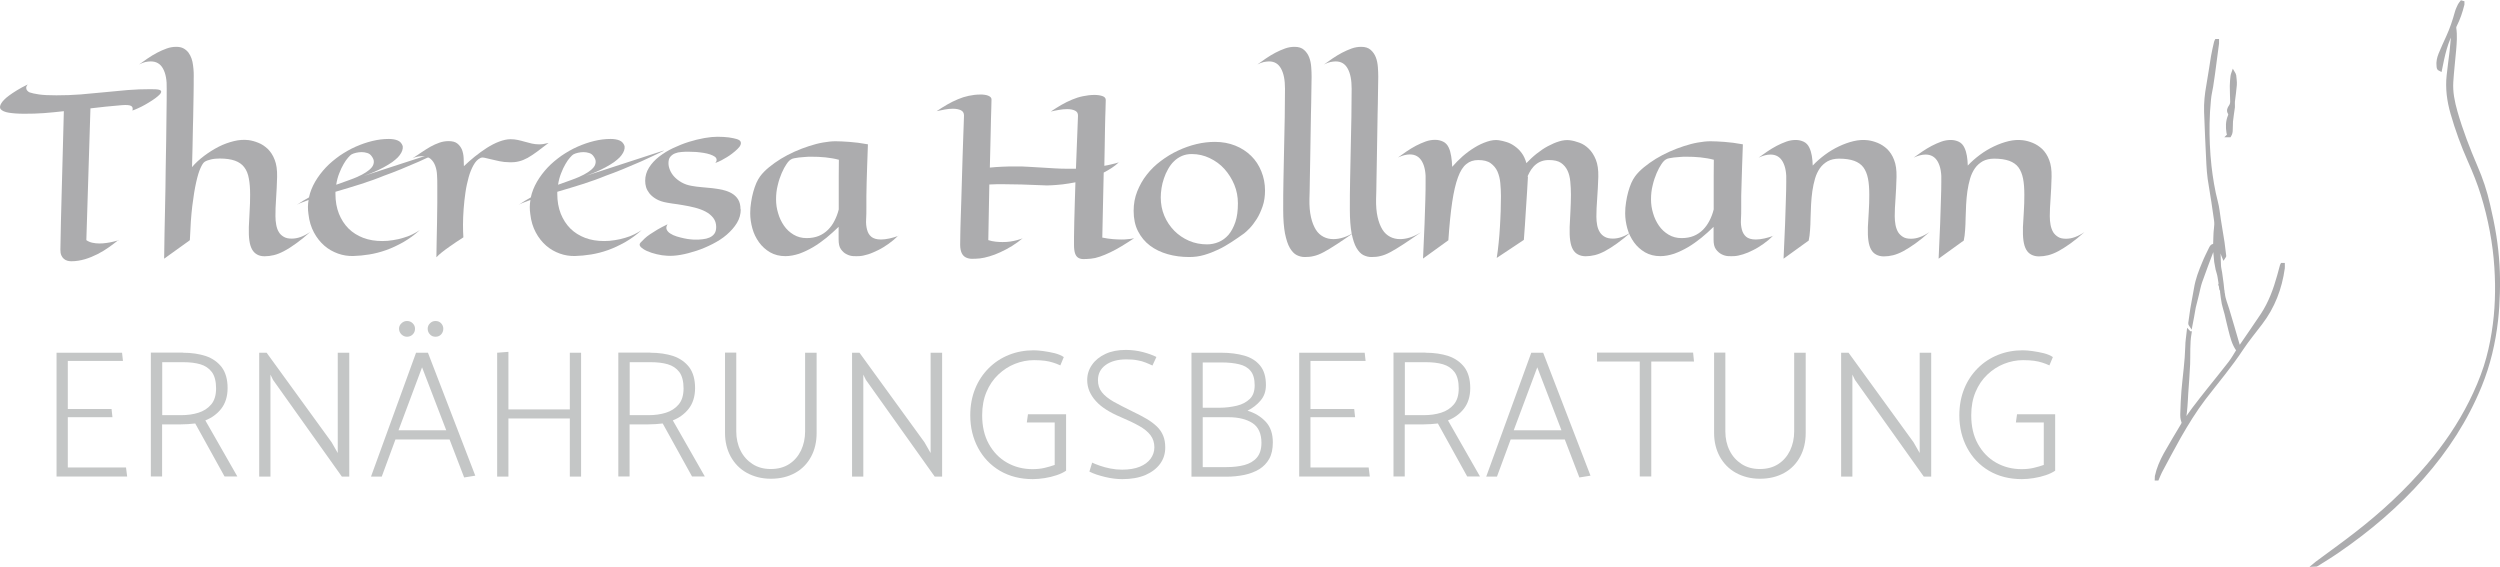 <?xml version="1.0" encoding="UTF-8"?><svg id="Ebene_2" xmlns="http://www.w3.org/2000/svg" width="68.94mm" height="15.64mm" viewBox="0 0 195.41 44.33"><defs><style>.cls-1{stroke:#acacae;stroke-miterlimit:10;stroke-width:.3px;}.cls-1,.cls-2{fill:#acacae;}.cls-3{fill:#c4c6c6;}</style></defs><g id="Ebene_1-2"><path class="cls-1" d="m191.76,2.24c-.59.98-.81,2.08-1.03,3.18-.12-.05-.12-.15-.13-.25-.04-.32.03-.63.15-.93.19-.46.4-.92.61-1.38.28-.61.49-1.25.67-1.9.05-.19.15-.38.23-.56.04-.08.11-.15.17-.23.02,0,.03.01.05.02,0,.05,0,.1,0,.15-.14.57-.33,1.13-.6,1.66-.03.05-.04.12-.04.18.09.59.04,1.17-.01,1.76-.07.82-.17,1.64-.22,2.46-.05.8.11,1.58.33,2.35.42,1.47.97,2.89,1.57,4.29.42.96.75,1.96.98,2.98.19.81.36,1.62.49,2.45.23,1.47.32,2.95.27,4.44-.02.71-.06,1.42-.14,2.12-.2,1.76-.6,3.47-1.27,5.11-1.08,2.65-2.62,5.02-4.51,7.16-1.94,2.2-4.16,4.09-6.58,5.75-.53.37-1.08.7-1.63,1.05-.05.03-.11.06-.19.06.06-.05.11-.1.17-.14,1-.74,2.02-1.47,3-2.23,2.1-1.62,4.04-3.41,5.75-5.44,1.28-1.51,2.39-3.14,3.28-4.91.45-.9.85-1.83,1.16-2.79.28-.87.48-1.77.62-2.67.27-1.68.32-3.38.21-5.07-.06-.96-.18-1.91-.36-2.86-.18-.96-.41-1.9-.7-2.84-.28-.91-.64-1.8-1.03-2.67-.53-1.2-.98-2.43-1.34-3.69-.28-.97-.41-1.95-.3-2.95.06-.63.16-1.25.23-1.88.06-.55.1-1.11.15-1.66,0-.04,0-.08,0-.12Z"/><path class="cls-1" d="m171.15,26.04c-.14.81-.08,1.62-.11,2.43-.03.77-.1,1.53-.15,2.3-.02.33-.03.67-.06,1-.02.3-.06.6-.1.89,0,.05-.02.1-.01.15,0,.04.02.07.04.1.03-.02.07-.03.09-.06.22-.3.42-.61.65-.91.37-.49.75-.97,1.13-1.45.56-.7,1.13-1.4,1.68-2.11.23-.3.41-.62.61-.94.02-.03.01-.09,0-.12-.33-.46-.45-1-.59-1.53-.11-.42-.2-.84-.3-1.26-.07-.27-.16-.54-.22-.81-.06-.3-.09-.6-.13-.9,0-.03.02-.06.02-.1,0-.01-.01-.03-.02-.04.03.1.07.19.08.29.04.43.22.81.34,1.22.28.92.54,1.84.81,2.76.03.09.07.18.11.29.04-.04.07-.05.08-.07.58-.85,1.17-1.69,1.74-2.55.62-.94,1-1.98,1.3-3.06.07-.27.14-.54.22-.81,0-.02.02-.03.03-.05.02,0,.03,0,.05,0,0,.09.01.17,0,.26-.22,1.58-.77,3.02-1.74,4.29-.5.66-1.03,1.3-1.49,1.99-.9,1.37-1.96,2.61-2.95,3.9-.72.95-1.34,1.96-1.93,2.99-.51.9-.99,1.82-1.48,2.73-.09.18-.16.37-.24.55-.01,0-.03,0-.04,0,0-.06,0-.12.01-.17.13-.61.38-1.18.68-1.73.43-.77.89-1.52,1.34-2.28.06-.11.1-.18.04-.32-.07-.18-.08-.41-.07-.61.02-.59.04-1.17.09-1.76.1-1.15.27-2.3.3-3.46,0-.38.07-.75.11-1.13.03.03.05.06.07.09Z"/><path class="cls-1" d="m173.69,22.7s.01.03.02.04c-.03-.04-.07-.08-.08-.12-.05-.33-.09-.66-.15-.99-.03-.2-.1-.39-.15-.58-.04-.2-.08-.39-.11-.59-.04-.36-.07-.71-.1-1.07,0-.03,0-.06-.02-.14-.07.07-.13.11-.15.16-.33.87-.66,1.74-.97,2.62-.11.32-.17.66-.25.99-.08.33-.17.67-.25,1-.05.24-.09.49-.13.74-.04.21-.08.41-.12.62-.02-.03-.05-.07-.04-.1.05-.38.1-.75.16-1.13.09-.53.2-1.06.29-1.6.11-.69.36-1.34.63-1.98.16-.4.36-.79.55-1.18.06-.13.15-.21.32-.19,0-.07,0-.12,0-.18.02-.38.01-.77.06-1.15.03-.22.04-.42.01-.64-.07-.48-.14-.97-.21-1.45-.09-.6-.2-1.2-.29-1.81-.05-.38-.08-.75-.1-1.13-.07-1.37-.13-2.75-.18-4.12-.02-.68.05-1.35.17-2.01.14-.76.24-1.54.37-2.3.06-.36.15-.72.23-1.08.01-.05.03-.09.05-.13.02,0,.03,0,.05,0,0,.06,0,.13,0,.19-.11.81-.21,1.61-.32,2.42-.04.32-.09.63-.14.95-.06.34-.14.67-.17,1.02-.06.62-.1,1.25-.11,1.87-.02,1.11.03,2.23.15,3.34.11.95.26,1.88.5,2.8.12.45.16.91.23,1.37.1.6.2,1.19.29,1.79.05.35.09.69.13,1.04,0,.03,0,.06-.03.1-.2-.47-.26-.98-.39-1.47-.01,0-.03,0-.04,0,0,.03-.02.07-.01.1.02.66.03,1.32.06,1.98,0,.21.06.41.09.61.04.29.08.58.12.88.02.17.03.34.05.5Z"/><path class="cls-1" d="m174.24,10.56c-.02-.06-.05-.12-.06-.19-.07-.44-.07-.88.11-1.3.04-.09.04-.17-.02-.27-.1-.16-.02-.33.08-.47.09-.13.12-.26.12-.41-.01-.4-.03-.81-.03-1.21,0-.27.03-.53.06-.79,0-.05.03-.1.06-.19.04.07.08.11.08.15.02.25.07.51.05.76-.03.43-.1.86-.15,1.29-.01.12,0,.23,0,.35,0,.03,0,.06,0,.09-.05.37-.11.74-.15,1.11-.02.22,0,.45-.02.68,0,.15-.03.29-.11.42-.01,0-.03,0-.04,0Z"/><path class="cls-2" d="m9.27,18.75c-.22.18-.47.37-.75.57-.28.2-.58.38-.89.54-.32.16-.65.3-.99.4-.35.1-.7.16-1.05.16-.11,0-.22-.01-.32-.04s-.2-.08-.28-.15c-.08-.07-.15-.16-.2-.28s-.07-.26-.07-.44c0-.21.01-.73.03-1.56,0-.35.02-.8.03-1.32.01-.53.03-1.17.05-1.91.02-.75.04-1.62.07-2.61.03-.99.06-2.13.09-3.42-.52.06-1.04.11-1.55.15-.51.04-1.03.05-1.55.05-.48,0-.87-.03-1.19-.08s-.54-.15-.66-.29c-.07-.12-.05-.27.07-.46.05-.08.12-.17.22-.27s.22-.21.39-.33c.16-.12.36-.25.6-.4s.52-.3.85-.46c-.09.11-.13.2-.12.28,0,.08.03.14.07.19.04.06.11.11.19.15.16.06.41.11.73.16.33.05.79.07,1.37.07.64,0,1.27-.02,1.9-.07.62-.05,1.24-.11,1.84-.17.61-.06,1.21-.12,1.81-.17.6-.05,1.2-.07,1.8-.07.16,0,.3,0,.43.01.12,0,.22.03.29.05.1.04.14.1.11.19-.03.09-.11.18-.24.29-.12.11-.28.22-.46.34-.18.12-.37.23-.56.34s-.38.2-.56.28c-.18.08-.32.14-.42.17.05-.17.02-.29-.1-.36-.12-.07-.36-.09-.73-.06-.83.07-1.65.15-2.45.25l-.32,10.3c.13.09.28.16.46.2s.36.06.55.06.37-.01.56-.04c.18-.03.35-.05.49-.09.17-.04.33-.08.48-.13Z"/><path class="cls-2" d="m14.82,18.79l-1.99,1.43c.02-1.44.04-2.73.07-3.88s.04-2.17.05-3.06c.01-.89.03-1.67.04-2.33s.02-1.22.02-1.69c.02-1.1.02-1.87.02-2.32.02-.68-.08-1.2-.29-1.58-.21-.38-.53-.56-.96-.56-.14,0-.28.02-.43.05-.15.04-.31.1-.48.19.22-.15.44-.31.68-.48.24-.16.48-.31.73-.44.25-.13.5-.24.75-.33.25-.09.5-.13.75-.13.22,0,.41.04.56.12s.28.19.39.33c.1.14.18.29.24.46.06.17.1.36.12.54.03.19.04.38.05.56s0,.36,0,.52c0,.08,0,.23,0,.45,0,.22,0,.49-.01.82s-.01.7-.02,1.12c0,.42-.02.87-.03,1.35s-.02.99-.03,1.52c-.01.53-.02,1.06-.04,1.61.27-.32.59-.61.95-.88.36-.27.74-.51,1.13-.71.39-.2.79-.34,1.19-.44.4-.1.78-.12,1.14-.08.24.03.5.1.77.21.27.1.51.27.74.48.22.22.41.5.54.85.14.35.2.79.19,1.32-.02.62-.04,1.19-.08,1.71-.04.52-.05.98-.05,1.37,0,.24.02.46.06.68.04.21.1.4.2.56.09.16.22.28.39.38s.37.14.62.14c.23,0,.46-.04.71-.13.24-.09.49-.22.74-.39-.4.36-.77.66-1.11.9-.33.24-.64.44-.93.59-.28.15-.55.26-.8.32-.25.06-.49.09-.73.09s-.43-.05-.59-.14c-.16-.09-.29-.22-.39-.4-.1-.18-.17-.41-.21-.7-.04-.28-.05-.63-.04-1.05.02-.37.04-.77.06-1.21.03-.44.04-.88.04-1.31,0-.49-.03-.92-.1-1.27-.06-.35-.18-.65-.36-.88-.17-.23-.42-.4-.72-.51-.31-.11-.7-.17-1.19-.17-.25,0-.48.02-.69.07s-.38.11-.5.19c-.1.07-.21.24-.32.49-.12.26-.23.63-.34,1.12-.11.49-.21,1.1-.3,1.84-.09.74-.15,1.63-.19,2.66Z"/><path class="cls-2" d="m34.54,11.79c-.64.31-1.23.58-1.77.83-.55.24-1.03.44-1.44.61-.48.19-.92.37-1.33.51-.25.1-.52.21-.83.32-.3.11-.62.21-.94.32-.33.1-.66.2-1,.31-.34.1-.68.2-1.01.3v.17c0,.57.09,1.08.27,1.54.18.45.43.84.75,1.16.32.32.71.56,1.15.73.45.17.94.25,1.49.25.28,0,.56-.02.84-.07.28-.04.54-.1.8-.18.25-.07.49-.16.71-.27s.42-.22.59-.34c-.42.38-.85.69-1.3.95-.45.25-.89.46-1.34.62-.45.16-.89.27-1.32.34-.43.07-.85.11-1.25.12-.4.01-.8-.05-1.19-.19-.39-.14-.75-.34-1.07-.62s-.59-.62-.81-1.03c-.22-.41-.37-.89-.43-1.44-.03-.19-.04-.38-.04-.56,0-.18.02-.36.05-.54-.19.07-.37.14-.53.2-.16.06-.29.12-.39.18.16-.11.32-.21.48-.31.16-.1.32-.19.47-.27.09-.43.26-.84.49-1.24.23-.39.51-.76.83-1.1.32-.34.69-.64,1.08-.92.4-.27.81-.51,1.24-.7.43-.19.86-.34,1.31-.45s.87-.16,1.29-.16c.28,0,.51.04.7.12.19.08.32.23.39.44.03.22-.05.46-.24.71-.08.11-.19.23-.34.35-.14.12-.32.26-.55.39-.22.14-.49.28-.8.43-.31.15-.68.3-1.11.45l6.08-1.98Zm-6.58,2.02c.24-.1.45-.22.64-.34.19-.12.34-.25.45-.38.11-.13.16-.27.17-.42s-.05-.3-.17-.46c-.08-.12-.2-.21-.34-.25-.15-.05-.3-.07-.45-.07-.14,0-.28.02-.42.05-.13.03-.25.07-.35.12-.07.04-.16.12-.27.25-.12.13-.24.3-.36.51-.12.21-.24.45-.34.72-.11.27-.19.57-.24.9.35-.13.66-.24.95-.34s.53-.2.74-.29Z"/><path class="cls-2" d="m36.26,12.99c.26-.25.54-.5.85-.75.31-.25.62-.47.94-.68.32-.2.64-.37.96-.49s.62-.19.9-.19c.19,0,.38.02.57.06.19.04.37.09.55.14.18.05.36.1.54.14.18.04.36.06.54.06.11,0,.23,0,.35-.02s.26-.05.42-.09c-.35.27-.65.5-.91.69s-.5.35-.73.48c-.23.12-.45.22-.68.27-.22.06-.47.08-.75.07-.27,0-.53-.03-.77-.08-.24-.05-.46-.1-.66-.15-.2-.05-.37-.09-.51-.12-.15-.03-.26-.02-.34.03-.2.1-.37.28-.52.55s-.28.58-.38.95c-.1.37-.19.76-.25,1.19-.06.43-.11.85-.14,1.28-.03.43-.05.83-.05,1.22s.01.72.03,1c-.42.27-.76.5-1.03.69s-.49.35-.65.48c-.19.15-.33.28-.43.39,0-.33.01-.73.02-1.21.01-.47.02-.97.03-1.49,0-.52.02-1.04.02-1.55,0-.51,0-.97,0-1.38,0-.26,0-.52-.02-.79-.01-.27-.06-.51-.14-.73s-.2-.4-.36-.54c-.16-.14-.39-.21-.69-.21-.12,0-.24.01-.36.04-.12.02-.25.07-.37.13.23-.15.46-.31.7-.47s.47-.31.7-.44c.24-.13.47-.24.71-.32.23-.08.47-.12.72-.12.29,0,.52.06.68.19.16.13.28.29.36.48.07.19.12.41.13.64.01.23.02.45.02.66Z"/><path class="cls-2" d="m51.88,11.79c-.64.31-1.23.58-1.77.83-.55.24-1.03.44-1.44.61-.48.19-.92.37-1.33.51-.25.1-.52.21-.83.32-.3.11-.62.21-.94.32-.33.1-.66.2-1,.31-.34.1-.68.2-1.01.3v.17c0,.57.09,1.08.27,1.54.18.45.43.84.75,1.16.32.32.71.56,1.15.73.45.17.94.25,1.49.25.28,0,.56-.02.84-.07.28-.04.54-.1.8-.18.25-.07.49-.16.71-.27s.42-.22.59-.34c-.42.38-.85.69-1.3.95-.45.25-.89.46-1.34.62-.45.16-.89.27-1.32.34-.43.07-.85.11-1.25.12-.4.01-.8-.05-1.19-.19-.39-.14-.75-.34-1.07-.62s-.59-.62-.81-1.03c-.22-.41-.37-.89-.43-1.44-.03-.19-.04-.38-.04-.56,0-.18.02-.36.05-.54-.19.07-.37.14-.53.2-.16.06-.29.12-.39.18.16-.11.32-.21.48-.31.16-.1.32-.19.47-.27.09-.43.26-.84.49-1.24.23-.39.51-.76.83-1.1.32-.34.69-.64,1.08-.92.4-.27.81-.51,1.24-.7.43-.19.86-.34,1.31-.45s.87-.16,1.29-.16c.28,0,.51.04.7.12.19.08.32.23.39.44.03.22-.05.46-.24.71-.08.11-.19.23-.34.35-.14.12-.32.26-.55.39-.22.14-.49.28-.8.43-.31.15-.68.3-1.11.45l6.08-1.98Zm-6.58,2.02c.24-.1.45-.22.64-.34.19-.12.34-.25.45-.38.11-.13.16-.27.17-.42s-.05-.3-.17-.46c-.08-.12-.2-.21-.34-.25-.15-.05-.3-.07-.45-.07-.14,0-.28.02-.42.05-.13.03-.25.07-.35.12-.07.04-.16.12-.27.25-.12.13-.24.3-.36.51-.12.21-.24.45-.34.72-.11.27-.19.57-.24.9.35-.13.66-.24.95-.34s.53-.2.74-.29Z"/><path class="cls-2" d="m57.9,16.36c0,.38-.1.74-.3,1.07-.2.33-.47.63-.79.91s-.7.52-1.11.73c-.41.21-.83.39-1.26.53s-.84.25-1.24.32-.75.09-1.05.07c-.26-.01-.53-.05-.82-.12-.29-.07-.54-.15-.76-.25-.22-.1-.38-.21-.49-.32-.11-.12-.11-.23-.01-.34.1-.1.21-.21.32-.32s.25-.21.42-.33c.16-.11.35-.23.57-.36s.49-.27.8-.42c-.1.15-.12.29-.07.41s.14.22.28.31c.14.09.3.17.5.23.2.06.39.11.58.15.19.04.37.07.52.08.16.02.27.02.34.02.2,0,.4,0,.59-.03.2-.02.37-.06.53-.13s.28-.16.38-.29c.1-.13.15-.31.15-.54,0-.28-.08-.51-.23-.71-.15-.19-.35-.36-.6-.49-.25-.13-.52-.23-.83-.31s-.61-.14-.91-.19c-.3-.05-.59-.1-.86-.13-.27-.04-.49-.08-.66-.12-.28-.07-.51-.17-.69-.29-.19-.12-.33-.25-.45-.4-.11-.15-.2-.3-.25-.47s-.07-.33-.07-.5c0-.37.1-.71.3-1.03s.46-.6.78-.85.69-.48,1.09-.67c.41-.19.82-.36,1.24-.49.42-.13.82-.23,1.22-.3s.73-.1,1.02-.1c.33,0,.63.02.88.05.26.04.47.08.63.13.15.05.25.11.29.19.04.08.04.17,0,.27-.04.1-.12.21-.24.32s-.25.24-.42.36c-.13.1-.26.19-.41.28-.13.08-.27.16-.42.24-.15.08-.32.15-.48.21.08-.1.12-.2.1-.28-.01-.08-.06-.16-.15-.22s-.21-.12-.36-.17c-.15-.05-.32-.09-.5-.12-.18-.03-.38-.05-.58-.07-.2-.01-.4-.02-.59-.02s-.38,0-.56.02c-.19.01-.36.05-.51.11-.15.06-.27.15-.37.27s-.14.29-.14.5c0,.17.04.35.12.54.08.19.19.36.34.52.15.16.34.31.57.44s.49.22.79.27c.23.04.49.08.77.1s.56.05.85.08.55.08.82.14c.26.06.5.15.7.27s.37.28.49.48.18.45.18.76Z"/><path class="cls-2" d="m70.2,18.43c-.23.23-.48.44-.75.63-.27.19-.54.36-.81.49s-.53.25-.79.33-.49.13-.7.14c-.12.01-.27,0-.45,0-.18-.01-.36-.06-.53-.15-.17-.08-.31-.21-.44-.39s-.18-.43-.18-.76v-.99c-.3.3-.63.58-.96.86-.34.27-.68.52-1.04.73-.36.21-.72.38-1.08.51-.37.12-.73.19-1.08.19-.45,0-.85-.1-1.2-.3-.34-.2-.63-.46-.86-.78s-.41-.68-.52-1.08-.17-.79-.17-1.19c0-.29.02-.58.07-.87.04-.28.1-.55.17-.81.07-.25.15-.48.24-.69.09-.2.19-.37.29-.51.18-.25.42-.49.7-.72s.59-.45.93-.66c.33-.2.69-.39,1.07-.56s.75-.31,1.12-.43c.37-.12.74-.22,1.09-.28s.68-.1.98-.1.68.02,1.1.05c.42.03.9.09,1.44.19-.02.64-.04,1.2-.06,1.69s-.03.92-.04,1.31c-.01.38-.02.73-.02,1.05s0,.62,0,.92,0,.6-.02.9.01.56.07.79.16.42.33.56c.16.14.42.22.76.22.2,0,.42-.03.66-.08.23-.05.47-.12.72-.21Zm-4.62-5.94c-.33-.09-.69-.15-1.06-.19-.38-.04-.74-.05-1.08-.05-.19,0-.37,0-.54.02-.17.01-.32.02-.46.04s-.26.04-.37.06c-.1.02-.19.05-.24.09-.1.05-.22.17-.35.36-.13.19-.26.43-.38.71s-.23.6-.31.95c-.09.35-.13.72-.13,1.1s.05.72.16,1.08c.1.36.26.69.46.98.2.29.45.52.75.7.3.18.64.27,1.02.27.36,0,.68-.06.95-.17s.52-.28.72-.48c.2-.2.38-.44.51-.71.14-.27.25-.56.33-.88v-1.61c0-.32,0-.66,0-1.03,0-.37,0-.78.01-1.23Z"/><path class="cls-2" d="m87.46,12.68c-.18.17-.37.32-.57.45-.2.13-.41.25-.62.36-.01.68-.03,1.43-.05,2.27s-.04,1.77-.06,2.81c.3.06.57.1.82.12.25.02.47.03.67.03.16,0,.3,0,.43-.02.12-.01.23-.02.31-.03.1-.02.19-.03.26-.05-.33.22-.65.42-.96.61-.31.19-.61.35-.9.49-.29.14-.56.25-.82.34-.26.09-.49.14-.71.16-.22.02-.42.03-.58.03-.17,0-.3-.04-.41-.11-.11-.07-.19-.19-.24-.34-.05-.15-.08-.37-.08-.65,0-.13,0-.35,0-.67,0-.32.01-.7.02-1.14.01-.44.02-.93.04-1.46.01-.53.03-1.07.05-1.63-.35.07-.69.12-1,.16-.31.03-.59.06-.83.07-.28.02-.53.02-.77,0-.6-.03-1.15-.05-1.63-.06-.48-.01-.91-.02-1.29-.02-.23,0-.45,0-.65,0s-.39.01-.56.02l-.08,4.35c.19.06.38.1.57.12.19.02.36.03.54.03.22,0,.43-.01.61-.04s.35-.06.49-.1c.14-.04.25-.07.34-.1.08-.03.13-.05.14-.06-.26.22-.54.42-.84.61s-.6.34-.9.48c-.3.14-.59.25-.87.33-.28.08-.53.14-.74.16-.22.02-.43.03-.61.03-.19,0-.35-.04-.49-.11s-.25-.19-.32-.34-.12-.37-.12-.65c0-.14,0-.38.01-.72,0-.34.02-.75.03-1.22.01-.47.03-.99.05-1.55.02-.56.03-1.13.05-1.71s.03-1.14.05-1.69c.02-.55.04-1.05.05-1.49.01-.45.03-.82.04-1.13s.02-.5.02-.59c0-.19-.08-.33-.24-.41-.17-.08-.38-.12-.63-.12-.2,0-.42.02-.63.06-.22.04-.43.08-.64.13.28-.19.56-.36.83-.52.27-.16.55-.29.83-.41.28-.12.56-.21.85-.27.29-.06.59-.1.9-.1.12,0,.24,0,.34.02.11.01.2.04.28.07.08.03.14.07.19.12.05.05.07.11.07.18,0,.12-.01.38-.02.8,0,.18-.01.4-.02.66s-.01.57-.02.94-.02.79-.03,1.27c-.01.48-.02,1.03-.04,1.65.33-.03.66-.06,1-.07.34-.02.68-.02,1.01-.02.35,0,.7,0,1.05.03.35.02.69.04,1.02.06.33.02.67.04,1,.06.33.02.66.03.98.03h.67l.16-4.13c0-.1-.01-.18-.05-.25-.04-.07-.1-.12-.18-.16-.08-.04-.17-.07-.27-.09-.1-.02-.22-.03-.34-.03-.21,0-.43.02-.65.06-.22.04-.44.08-.64.13.28-.19.56-.36.83-.52.27-.16.55-.29.83-.41.28-.12.56-.21.86-.27.29-.06.59-.1.9-.1.24,0,.44.03.62.09.17.06.26.16.26.3,0,.12-.01.38-.02.78,0,.17-.01.38-.02.63,0,.25-.01.56-.02.91s-.01.77-.02,1.23c-.01.47-.02,1-.03,1.6.19-.03.39-.07.58-.12.2-.04.39-.1.59-.16Z"/><path class="cls-2" d="m98.88,14.88c0,.46-.06.88-.19,1.25s-.28.71-.46.99-.36.52-.54.71-.33.32-.44.41c-.32.23-.65.46-.99.68s-.68.42-1.04.59c-.36.17-.72.31-1.1.42s-.76.16-1.16.16c-.59,0-1.15-.07-1.68-.22-.53-.15-.99-.37-1.39-.67-.4-.3-.71-.68-.94-1.13-.23-.45-.34-.98-.34-1.59,0-.54.09-1.04.28-1.52.19-.47.43-.91.75-1.31.31-.4.68-.76,1.1-1.07.42-.32.87-.59,1.34-.81s.95-.39,1.45-.51.98-.17,1.44-.17c.58,0,1.1.1,1.58.29.48.19.89.46,1.24.8.35.34.61.74.8,1.21.19.46.29.97.29,1.51Zm-5.73-2.84c-.28,0-.54.05-.77.15-.23.1-.44.24-.62.42-.18.17-.33.38-.46.61-.13.23-.24.47-.32.72-.09.25-.15.51-.19.76-.04.26-.06.5-.06.73,0,.51.09.99.28,1.44.19.45.45.83.78,1.17.33.33.71.59,1.15.78.44.19.91.28,1.41.28.31,0,.61-.06.9-.18.29-.12.55-.31.77-.56.22-.26.4-.59.54-1,.14-.41.2-.9.2-1.47,0-.5-.09-.99-.28-1.45s-.45-.87-.77-1.23-.71-.64-1.15-.85-.9-.32-1.4-.32Z"/><path class="cls-2" d="m105.83,18.18c-.55.38-1.02.7-1.39.94-.38.25-.7.44-.98.59-.28.15-.53.25-.76.3-.22.06-.46.08-.71.08-.22,0-.42-.05-.63-.15-.2-.1-.38-.29-.54-.56-.16-.27-.28-.65-.38-1.13-.09-.48-.14-1.1-.14-1.85s0-1.53.02-2.35.03-1.64.05-2.47c.02-.82.04-1.63.05-2.42s.02-1.53.02-2.22-.1-1.2-.31-1.58-.52-.56-.94-.56c-.13,0-.27.02-.42.05-.15.04-.32.1-.49.19.22-.15.44-.31.68-.48.24-.16.48-.31.73-.44.25-.13.5-.24.75-.33.25-.09.5-.13.75-.13.32,0,.56.08.74.24.18.16.31.35.4.58.09.23.14.49.16.76.02.27.03.53.03.76,0,.35-.01.78-.02,1.28,0,.5-.02,1.03-.03,1.61-.01.57-.02,1.17-.03,1.78s-.02,1.22-.03,1.81c-.01.59-.02,1.15-.03,1.68,0,.53-.02,1-.03,1.4-.01.54.03,1.01.12,1.41.09.4.22.72.38.98s.37.44.6.56.49.18.77.18c.51,0,1.04-.17,1.6-.51Z"/><path class="cls-2" d="m111.04,18.18c-.55.38-1.02.7-1.39.94-.38.25-.7.44-.98.59-.28.15-.53.25-.76.3-.22.06-.46.08-.71.08-.22,0-.42-.05-.63-.15-.2-.1-.38-.29-.54-.56-.16-.27-.28-.65-.38-1.13-.09-.48-.14-1.1-.14-1.85s0-1.53.02-2.35.03-1.64.05-2.47c.02-.82.04-1.63.05-2.42s.02-1.53.02-2.22-.1-1.2-.31-1.58-.52-.56-.94-.56c-.13,0-.27.02-.42.05-.15.04-.32.1-.49.19.22-.15.44-.31.68-.48.24-.16.48-.31.73-.44.25-.13.5-.24.75-.33.25-.09.5-.13.75-.13.32,0,.56.08.74.24.18.16.31.35.4.58.09.23.14.49.16.76.02.27.03.53.03.76,0,.35-.01.78-.02,1.28,0,.5-.02,1.03-.03,1.61-.01.57-.02,1.17-.03,1.78s-.02,1.22-.03,1.81c-.01.59-.02,1.15-.03,1.68,0,.53-.02,1-.03,1.4-.01.54.03,1.01.12,1.41.09.4.22.72.38.98s.37.44.6.56.49.18.77.18c.51,0,1.04-.17,1.6-.51Z"/><path class="cls-2" d="m119.43,13.82c-.02.33-.04.73-.07,1.2-.03.41-.06.92-.1,1.54-.04.62-.08,1.35-.15,2.19l-2.12,1.41c.06-.37.11-.75.15-1.17.04-.41.08-.83.1-1.25s.05-.84.06-1.25c.01-.41.02-.8.02-1.16s-.02-.68-.05-1.02c-.03-.34-.11-.64-.22-.9-.12-.27-.3-.48-.53-.65-.23-.17-.56-.25-.97-.25-.37,0-.68.1-.93.31-.26.2-.48.55-.66,1.04s-.33,1.13-.45,1.93c-.12.8-.22,1.8-.3,2.99l-1.98,1.43c.05-1.07.09-1.98.12-2.73s.05-1.37.06-1.86c.02-.57.02-1.04.02-1.41.03-.67-.06-1.19-.27-1.57-.21-.38-.53-.57-.96-.57-.14,0-.28.02-.44.06-.15.04-.31.1-.49.18.22-.15.44-.31.68-.48.24-.16.48-.31.73-.44s.5-.24.75-.33c.25-.09.5-.13.74-.13s.44.05.63.14c.19.09.34.25.44.47.09.19.15.42.19.67.04.25.07.53.08.83.24-.28.51-.55.81-.82.3-.26.61-.49.94-.69.32-.2.65-.35.98-.46.33-.11.63-.15.91-.11.2.03.41.08.63.15.22.07.43.18.62.32.2.14.38.31.54.53.16.21.28.48.37.79.24-.25.5-.5.79-.73.29-.23.58-.43.88-.59s.59-.29.89-.38c.29-.09.57-.12.82-.09.25.03.51.1.78.2.27.1.51.26.73.48.22.22.4.5.54.85.14.35.2.79.19,1.32-.02.63-.05,1.2-.09,1.73-.04.53-.06.99-.06,1.39,0,.24.02.46.06.67.04.21.11.39.21.55s.23.28.4.37.37.13.62.13c.22,0,.46-.04.7-.13.25-.09.49-.22.74-.39-.41.36-.78.66-1.12.9-.33.24-.65.44-.93.59s-.55.26-.8.32c-.25.06-.49.09-.72.09s-.43-.05-.6-.14c-.17-.09-.3-.22-.4-.4-.1-.18-.17-.41-.21-.7-.04-.28-.05-.63-.04-1.05.02-.37.04-.77.06-1.21.02-.44.04-.88.04-1.31,0-.35-.02-.7-.05-1.02-.03-.33-.1-.62-.22-.87s-.29-.45-.51-.6-.54-.22-.93-.22c-.22,0-.41.03-.58.09s-.33.15-.46.26c-.14.11-.25.25-.36.4-.1.15-.19.32-.27.5v.05Z"/><path class="cls-2" d="m138.59,18.43c-.23.23-.48.44-.75.63-.27.19-.54.36-.81.49-.27.14-.53.25-.79.33s-.49.13-.7.14c-.12.01-.27,0-.45,0-.18-.01-.36-.06-.53-.15s-.31-.21-.44-.39-.18-.43-.18-.76v-.99c-.3.3-.62.58-.96.86-.34.27-.68.52-1.04.73-.36.21-.72.38-1.08.51-.37.12-.73.19-1.08.19-.45,0-.85-.1-1.2-.3-.34-.2-.63-.46-.86-.78s-.41-.68-.52-1.08-.17-.79-.17-1.19c0-.29.02-.58.07-.87.04-.28.1-.55.17-.81.07-.25.15-.48.24-.69.09-.2.19-.37.29-.51.18-.25.42-.49.7-.72s.59-.45.93-.66c.33-.2.69-.39,1.07-.56s.75-.31,1.12-.43c.37-.12.74-.22,1.09-.28s.68-.1.98-.1.67.02,1.1.05c.42.03.9.09,1.44.19-.02.64-.04,1.2-.06,1.69-.02.49-.03.92-.04,1.31-.01.38-.02.73-.03,1.05,0,.32,0,.62,0,.92s0,.6-.02.9.01.56.07.79.17.42.33.56.42.22.76.22c.21,0,.42-.03.66-.08.23-.05.47-.12.72-.21Zm-4.62-5.94c-.33-.09-.69-.15-1.06-.19-.38-.04-.74-.05-1.08-.05-.19,0-.37,0-.54.02-.17.01-.32.02-.46.04s-.26.04-.37.06c-.1.02-.19.05-.24.09-.1.05-.22.17-.35.36-.13.19-.26.43-.38.71s-.23.6-.31.95c-.09.35-.13.72-.13,1.1s.05.72.16,1.08c.1.36.26.69.46.98.2.29.45.52.75.7.3.18.64.27,1.02.27.36,0,.68-.06.95-.17s.52-.28.72-.48c.2-.2.37-.44.51-.71s.25-.56.33-.88v-1.61c0-.32,0-.66,0-1.03,0-.37,0-.78.01-1.23Z"/><path class="cls-2" d="m141.39,18.79l-1.98,1.43c.05-1.07.09-1.98.12-2.73s.05-1.37.06-1.86c.02-.57.03-1.04.03-1.41.03-.67-.06-1.19-.27-1.57-.21-.38-.53-.57-.96-.57-.14,0-.28.02-.44.06-.15.04-.31.1-.49.18.22-.15.44-.31.68-.48.24-.16.48-.31.73-.44s.5-.24.75-.33c.25-.09.5-.13.74-.13s.44.05.63.14c.19.09.34.25.44.47.09.19.15.4.19.63s.06.49.07.76c.28-.3.6-.58.95-.84s.72-.48,1.1-.66c.38-.18.77-.32,1.15-.41s.75-.11,1.1-.07c.25.03.51.1.78.21s.51.27.74.48c.22.22.41.5.54.85.14.35.2.79.19,1.32-.02.62-.04,1.19-.08,1.71-.04.52-.06.98-.06,1.37,0,.24.02.46.06.68.04.21.11.4.2.56.1.16.23.28.39.38s.37.14.62.14c.22,0,.46-.04.7-.13.25-.09.49-.22.74-.39-.4.36-.77.66-1.11.9s-.65.44-.93.59-.56.26-.8.32c-.25.06-.49.09-.72.09s-.43-.05-.6-.14c-.17-.09-.3-.22-.4-.4-.1-.18-.17-.41-.21-.7-.04-.28-.05-.63-.04-1.05.02-.37.04-.77.07-1.21.03-.44.04-.88.04-1.31,0-.49-.03-.92-.1-1.27s-.19-.65-.36-.88c-.17-.23-.42-.4-.72-.51-.31-.11-.7-.17-1.18-.17-.35,0-.64.07-.89.2-.24.14-.45.32-.61.55s-.29.5-.38.81c-.09.31-.16.63-.21.98-.05.35-.08.7-.1,1.06-.02.36-.03.71-.04,1.05,0,.34-.02.65-.04.95-.02.3-.05.55-.1.77Z"/><path class="cls-2" d="m153.51,18.79l-1.98,1.43c.05-1.07.09-1.98.12-2.73s.05-1.37.06-1.86c.02-.57.03-1.04.03-1.41.03-.67-.06-1.19-.27-1.57-.21-.38-.53-.57-.96-.57-.14,0-.28.02-.44.06-.15.04-.31.1-.49.18.22-.15.44-.31.68-.48.24-.16.48-.31.73-.44s.5-.24.75-.33c.25-.09.5-.13.74-.13s.44.05.63.14c.19.09.34.25.44.47.09.19.15.4.19.63s.06.49.07.76c.28-.3.6-.58.95-.84s.72-.48,1.1-.66c.38-.18.77-.32,1.15-.41s.75-.11,1.1-.07c.25.03.51.1.78.21s.51.27.74.48c.22.22.41.5.54.85.14.35.2.79.19,1.32-.02.62-.04,1.19-.08,1.71-.04.52-.06.98-.06,1.37,0,.24.02.46.06.68.04.21.11.4.2.56.1.16.23.28.39.38s.37.14.62.14c.22,0,.46-.04.7-.13.25-.09.49-.22.74-.39-.4.36-.77.66-1.11.9s-.65.44-.93.59-.56.26-.8.32c-.25.06-.49.09-.72.09s-.43-.05-.6-.14c-.17-.09-.3-.22-.4-.4-.1-.18-.17-.41-.21-.7-.04-.28-.05-.63-.04-1.05.02-.37.04-.77.07-1.21.03-.44.04-.88.04-1.31,0-.49-.03-.92-.1-1.27s-.19-.65-.36-.88c-.17-.23-.42-.4-.72-.51-.31-.11-.7-.17-1.18-.17-.35,0-.64.07-.89.2-.24.14-.45.32-.61.55s-.29.5-.38.81c-.09.31-.16.63-.21.98-.05.35-.08.7-.1,1.06-.02.36-.03.71-.04,1.05,0,.34-.02.65-.04.95-.02.3-.05.55-.1.77Z"/><path class="cls-3" d="m4.42,37.25v-9.68h5.12l.07.64h-4.31v3.76h3.42l.07.64h-3.49v3.93h4.55l.09.71h-5.52Z"/><path class="cls-3" d="m14.3,27.57c.67,0,1.27.09,1.79.26.52.18.93.47,1.24.87.3.4.46.95.46,1.63,0,.67-.18,1.21-.5,1.62s-.74.71-1.24.91l2.5,4.38h-1l-2.29-4.14c-.18.02-.37.04-.55.05-.19.01-.38.02-.57.02h-1.47v4.07h-.88v-9.68h2.5Zm-1.62.75v4.13h1.49c.48,0,.93-.06,1.34-.19s.74-.34,1-.65c.26-.31.38-.73.38-1.26s-.11-.97-.33-1.27c-.22-.29-.53-.5-.91-.61-.38-.11-.82-.16-1.32-.16h-1.65Z"/><path class="cls-3" d="m20.26,37.25v-9.68h.58l5.08,7,.48.84v-7.84h.9v9.68h-.58l-5.38-7.56-.2-.41v7.97h-.88Z"/><path class="cls-3" d="m33.45,27.57l3.7,9.61-.87.14-1.14-2.97h-4.23l-1.07,2.9h-.84l3.52-9.68h.92Zm-.46,1.14l-1.84,4.92h3.73l-1.89-4.92Zm-1.61-2.57c-.12-.12-.19-.27-.19-.45,0-.16.06-.3.19-.42.12-.12.27-.18.43-.18.18,0,.33.06.45.18s.18.26.18.42c0,.18-.06.33-.18.45s-.27.18-.45.18c-.16,0-.3-.06-.43-.18Zm2.23,0c-.12-.12-.18-.27-.18-.45,0-.16.06-.3.18-.42s.26-.18.43-.18c.18,0,.33.06.44.18.11.12.17.26.17.42,0,.18-.06.33-.17.45-.11.12-.26.18-.44.18s-.32-.06-.43-.18Z"/><path class="cls-3" d="m44.54,37.25v-4.54h-4.8v4.54h-.88v-9.68l.88-.07v4.5h4.8v-4.43h.88v9.68h-.88Z"/><path class="cls-3" d="m50.84,27.57c.67,0,1.27.09,1.79.26.52.18.93.47,1.24.87.3.4.46.95.46,1.63,0,.67-.18,1.21-.5,1.62s-.74.71-1.24.91l2.5,4.38h-1l-2.29-4.14c-.18.02-.37.04-.55.05-.19.01-.38.02-.57.02h-1.47v4.07h-.88v-9.68h2.5Zm-1.62.75v4.13h1.49c.48,0,.93-.06,1.34-.19s.74-.34,1-.65c.26-.31.38-.73.38-1.26s-.11-.97-.33-1.27c-.22-.29-.53-.5-.91-.61-.38-.11-.82-.16-1.32-.16h-1.65Z"/><path class="cls-3" d="m57.55,33.72c0,.55.11,1.05.33,1.49.22.45.54.8.94,1.06.4.26.88.39,1.42.39.57,0,1.05-.13,1.45-.39.4-.26.7-.61.92-1.06.21-.45.32-.94.32-1.49v-6.15h.9v6.28c0,.68-.14,1.3-.43,1.84-.29.54-.7.97-1.24,1.27s-1.17.46-1.91.46c-.72,0-1.35-.17-1.89-.47-.54-.3-.95-.73-1.25-1.27-.29-.54-.44-1.15-.44-1.84v-6.28h.88v6.15Z"/><path class="cls-3" d="m66.6,37.25v-9.68h.58l5.08,7,.48.84v-7.84h.9v9.68h-.58l-5.38-7.56-.2-.41v7.97h-.88Z"/><path class="cls-3" d="m80.36,32.38h2.97v4.41c-.19.13-.43.25-.73.35s-.61.18-.94.23c-.33.05-.64.08-.93.08-.98,0-1.83-.22-2.57-.65-.74-.44-1.3-1.03-1.71-1.79-.4-.75-.61-1.6-.61-2.54,0-.77.13-1.46.38-2.08s.61-1.16,1.06-1.61.98-.8,1.58-1.04c.6-.24,1.25-.36,1.94-.36.2,0,.45.02.75.06.3.04.61.1.9.17.3.08.53.18.7.3l-.27.65c-.19-.09-.38-.16-.57-.22-.19-.06-.4-.11-.63-.14-.23-.03-.52-.05-.86-.05-.51,0-1.01.1-1.49.29-.48.19-.91.47-1.3.84-.39.37-.7.82-.92,1.35-.23.54-.34,1.15-.34,1.83,0,.86.17,1.61.52,2.24.35.63.82,1.12,1.42,1.46s1.26.51,1.99.51c.34,0,.66-.03.95-.1.29-.07.55-.14.79-.23v-3.32h-2.18l.09-.64Z"/><path class="cls-3" d="m85.34,36.15c.17.08.38.16.63.25.25.09.52.16.82.22.3.06.6.09.92.09.55,0,1.01-.08,1.38-.23.37-.15.65-.36.85-.63.19-.27.29-.56.29-.88,0-.37-.1-.69-.3-.95-.2-.27-.5-.51-.89-.73s-.88-.45-1.44-.69c-.43-.18-.8-.37-1.13-.58-.33-.21-.6-.43-.82-.68-.22-.24-.38-.5-.5-.77-.11-.27-.17-.56-.17-.86,0-.45.13-.85.38-1.2.25-.36.6-.64,1.05-.85.45-.21.98-.31,1.59-.31.47,0,.92.06,1.34.17.42.11.77.24,1.05.38l-.31.67c-.16-.08-.34-.15-.53-.23-.19-.08-.41-.14-.65-.18-.24-.05-.53-.07-.86-.07-.68,0-1.22.15-1.62.44-.4.29-.6.69-.6,1.18,0,.37.1.69.31.95.2.26.51.5.9.73.4.22.88.47,1.45.75.43.2.8.4,1.13.59.33.19.6.4.82.61.22.21.38.45.49.72s.16.57.16.92c0,.48-.13.9-.4,1.27-.27.37-.65.66-1.15.88-.5.21-1.1.32-1.8.32-.2,0-.42-.01-.65-.04-.24-.03-.47-.07-.71-.13-.24-.06-.46-.12-.67-.19-.21-.07-.39-.15-.55-.23l.21-.68Z"/><path class="cls-3" d="m93.13,37.25v-9.68h2.33c.68,0,1.29.08,1.81.23s.93.41,1.23.78c.3.37.45.87.45,1.52,0,.48-.14.89-.43,1.22-.28.33-.62.59-1.01.78.59.18,1.06.47,1.43.87s.55.93.55,1.61c0,.51-.09.94-.28,1.28-.19.34-.45.61-.79.82-.34.2-.72.35-1.16.44-.44.09-.91.14-1.41.14h-2.72Zm.88-8.92v3.54h1.3c.49,0,.95-.06,1.37-.16.42-.1.75-.28,1.01-.53s.38-.61.38-1.07c0-.49-.11-.87-.32-1.12-.21-.26-.51-.43-.9-.52-.38-.09-.84-.14-1.36-.14h-1.48Zm0,4.27v3.91h1.86c.51,0,.97-.05,1.39-.16.41-.11.74-.3.98-.58.24-.28.36-.67.36-1.16,0-.72-.24-1.24-.7-1.54s-1.09-.46-1.87-.46h-2.02Z"/><path class="cls-3" d="m101.55,37.25v-9.68h5.12l.07.64h-4.31v3.76h3.42l.07.64h-3.49v3.93h4.55l.09.71h-5.52Z"/><path class="cls-3" d="m111.43,27.57c.67,0,1.27.09,1.79.26.52.18.93.47,1.24.87.3.4.46.95.46,1.63,0,.67-.18,1.21-.5,1.62s-.74.71-1.24.91l2.5,4.38h-1l-2.29-4.14c-.18.02-.37.04-.55.05-.19.01-.38.02-.57.02h-1.47v4.07h-.88v-9.68h2.5Zm-1.62.75v4.13h1.49c.48,0,.93-.06,1.34-.19s.74-.34,1-.65c.26-.31.38-.73.38-1.26s-.11-.97-.33-1.27c-.22-.29-.53-.5-.91-.61-.38-.11-.82-.16-1.32-.16h-1.65Z"/><path class="cls-3" d="m120.62,27.57l3.7,9.61-.87.14-1.14-2.97h-4.23l-1.07,2.9h-.84l3.52-9.68h.92Zm-.46,1.14l-1.84,4.92h3.73l-1.89-4.92Z"/><path class="cls-3" d="m132.41,28.26h-3.34v8.98h-.9v-8.98h-3.34v-.7h7.51l.07.7Z"/><path class="cls-3" d="m134.86,33.72c0,.55.11,1.05.33,1.49.22.45.54.8.94,1.06.4.26.88.39,1.42.39.57,0,1.05-.13,1.45-.39.4-.26.7-.61.92-1.06.21-.45.32-.94.32-1.49v-6.15h.9v6.28c0,.68-.14,1.3-.43,1.84-.29.54-.7.97-1.24,1.27s-1.17.46-1.91.46c-.72,0-1.35-.17-1.89-.47-.54-.3-.95-.73-1.25-1.27-.29-.54-.44-1.15-.44-1.84v-6.28h.88v6.15Z"/><path class="cls-3" d="m143.91,37.25v-9.68h.58l5.08,7,.48.84v-7.84h.9v9.68h-.58l-5.38-7.56-.2-.41v7.97h-.88Z"/><path class="cls-3" d="m157.67,32.38h2.97v4.41c-.19.13-.43.25-.73.35s-.61.18-.94.23c-.33.05-.64.08-.93.08-.98,0-1.83-.22-2.57-.65-.74-.44-1.3-1.03-1.71-1.79-.4-.75-.61-1.6-.61-2.54,0-.77.13-1.46.38-2.08s.61-1.16,1.06-1.61.98-.8,1.58-1.04c.6-.24,1.25-.36,1.94-.36.2,0,.45.02.75.06.3.04.61.1.9.17.3.08.53.18.7.3l-.27.65c-.19-.09-.38-.16-.57-.22-.19-.06-.4-.11-.63-.14-.23-.03-.52-.05-.86-.05-.51,0-1.01.1-1.49.29-.48.19-.91.47-1.3.84-.39.37-.7.82-.92,1.35-.23.54-.34,1.15-.34,1.83,0,.86.17,1.61.52,2.24.35.63.82,1.12,1.42,1.46s1.26.51,1.99.51c.34,0,.66-.03.95-.1.29-.07.55-.14.79-.23v-3.32h-2.18l.09-.64Z"/></g></svg>